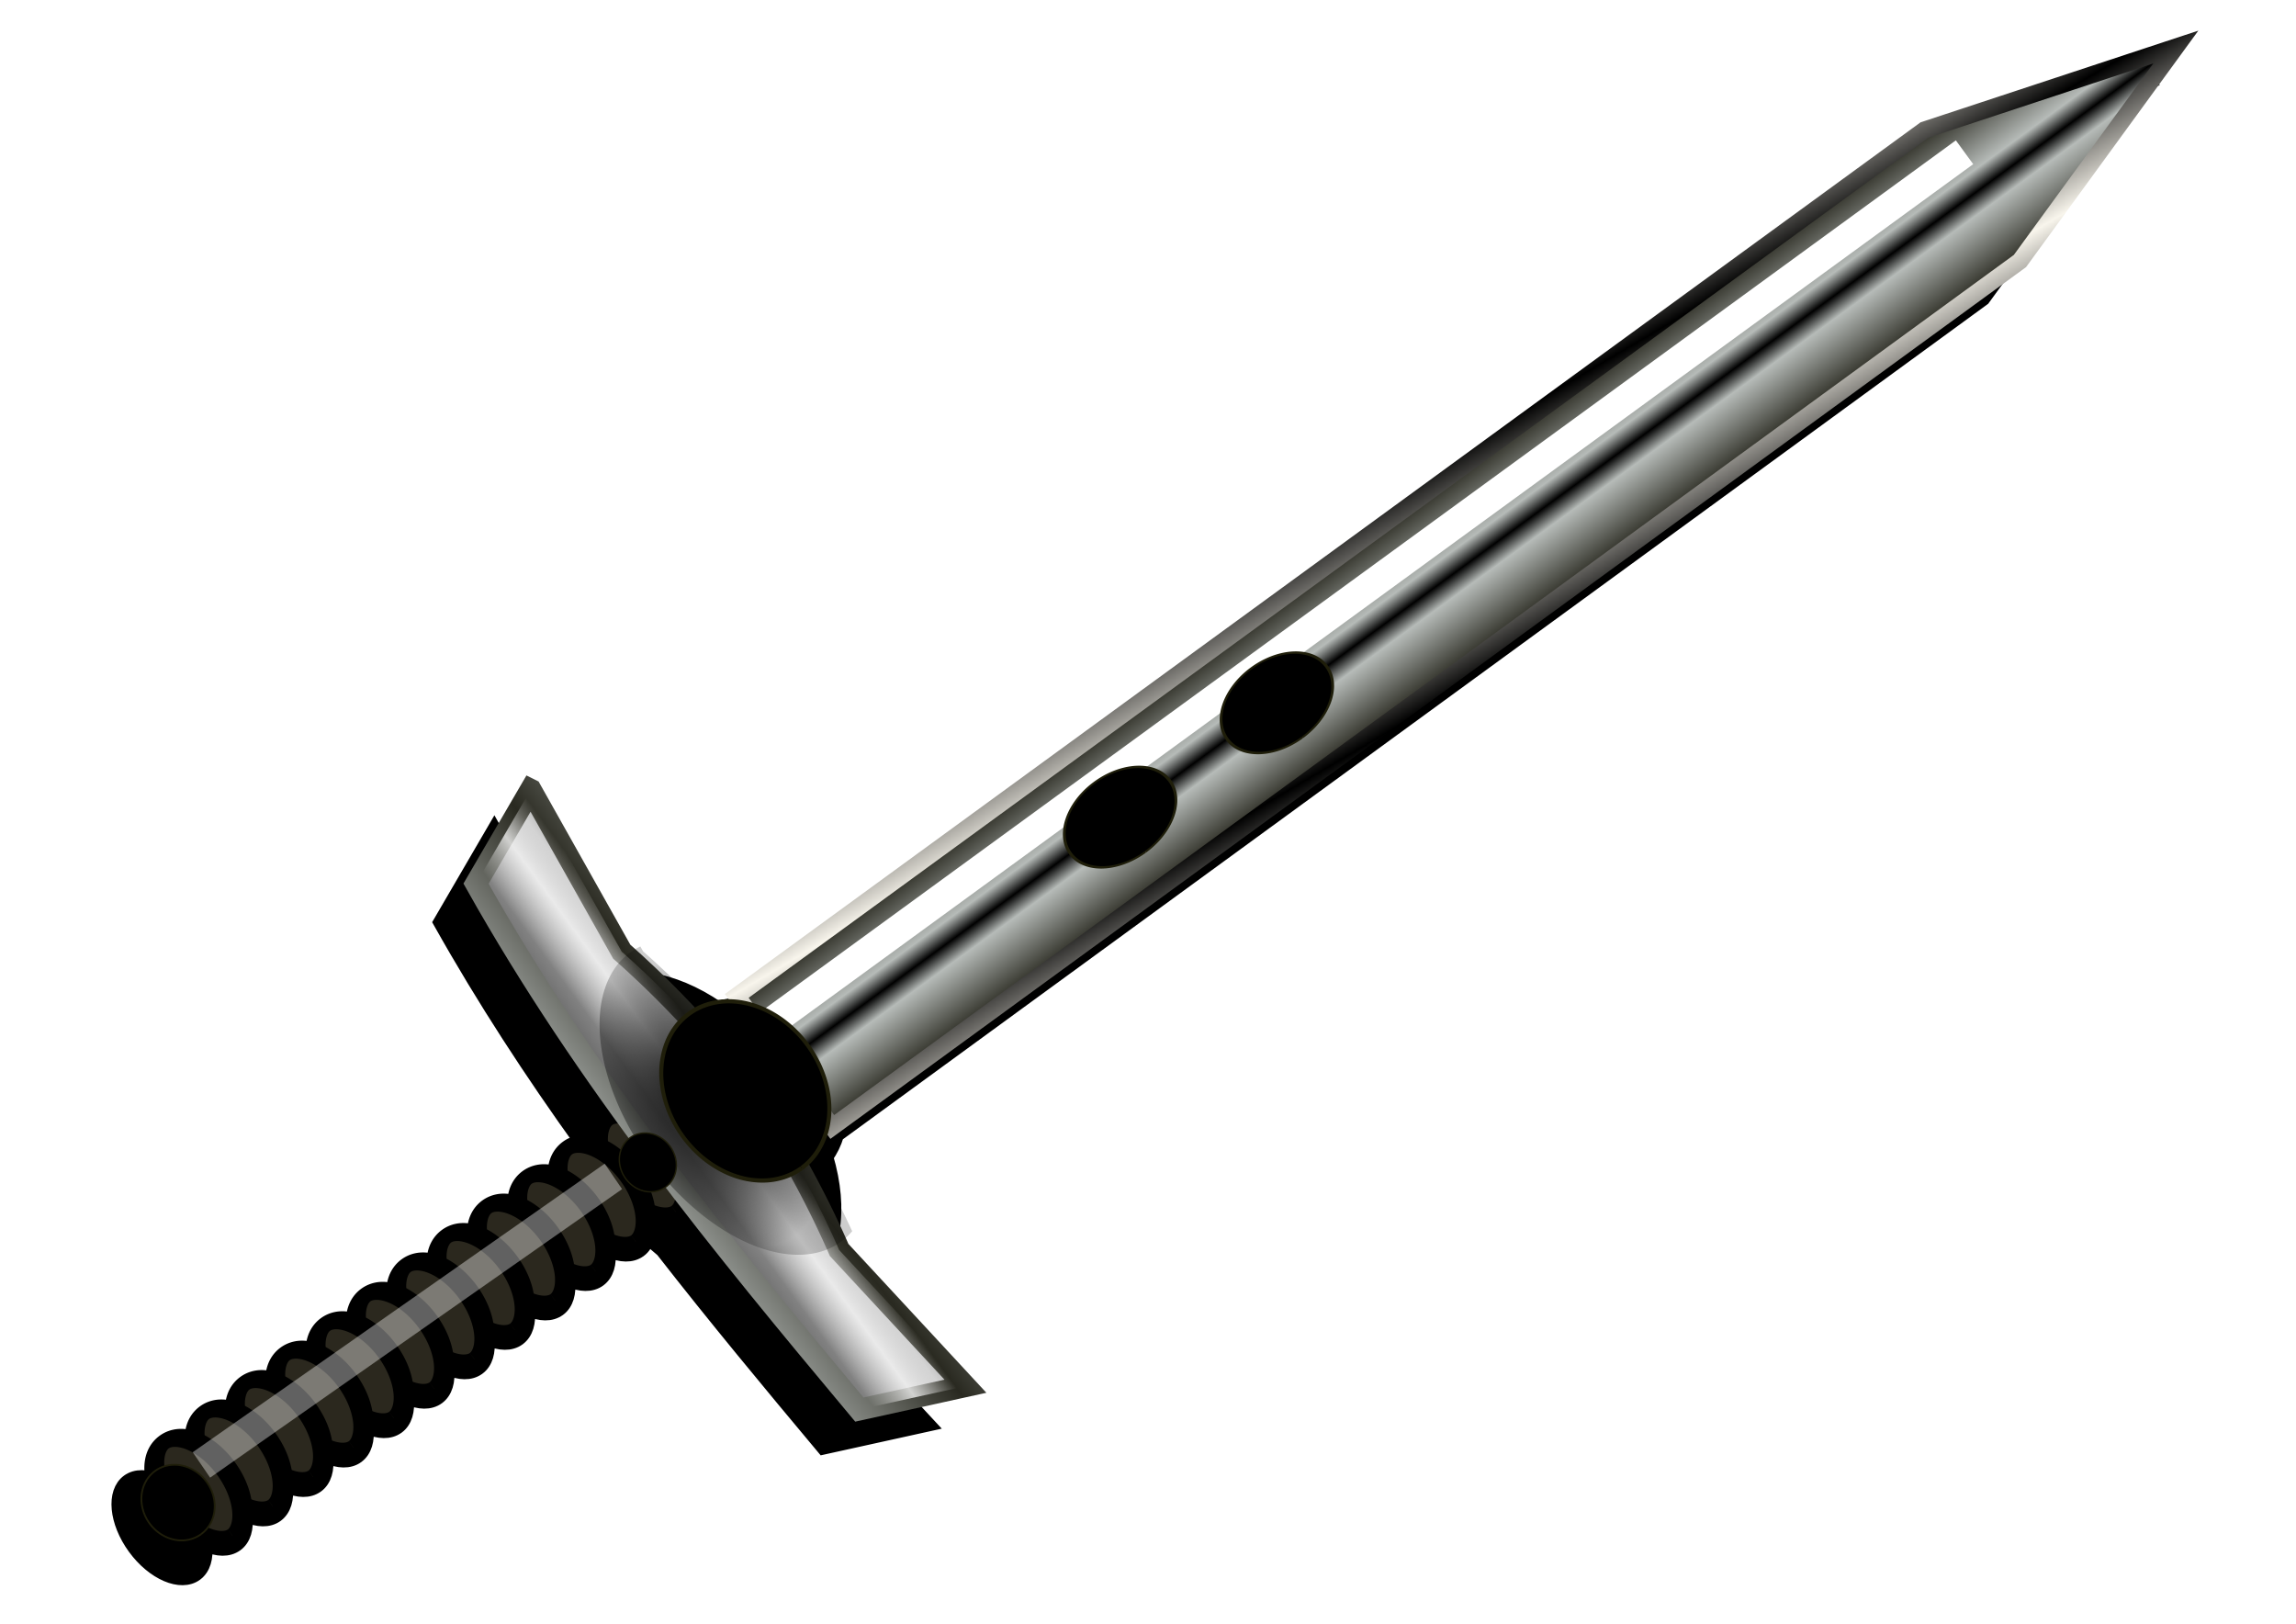 <?xml version="1.0"?><svg width="1052.362" height="744.094" xmlns="http://www.w3.org/2000/svg" xmlns:xlink="http://www.w3.org/1999/xlink">
 <defs>
  <clipPath id="clipPath4124" clipPathUnits="userSpaceOnUse">
   <path fill="#6b80a5" fill-rule="nonzero" stroke-width="15" stroke-miterlimit="4" id="path4126" d="m415.385,295.151a99.038,71.635 0 1 1 -0,-0.224"/>
  </clipPath>
  <clipPath id="clipPath16943" clipPathUnits="userSpaceOnUse">
   <path fill="#000000" fill-rule="nonzero" stroke-width="15" stroke-miterlimit="4" id="path16945" d="m501.923,344.189a177.404,98.558 0 1 1 -0.001,-0.308"/>
  </clipPath>
  <clipPath id="clipPath18913" clipPathUnits="userSpaceOnUse">
   <path fill="url(#radialGradient18917)" fill-rule="nonzero" stroke-width="15" stroke-miterlimit="4" id="path18915" d="m519.231,248.035a177.404,98.558 0 1 1 -0.001,-0.308"/>
  </clipPath>
  <clipPath id="clipPath21876" clipPathUnits="userSpaceOnUse">
   <path fill="url(#radialGradient21880)" fill-rule="nonzero" stroke-width="15" stroke-miterlimit="4" id="path21878" d="m414.423,277.362a86.538,86.538 0 1 1 -0,-0.27" clip-path="url(#clipPath18913)"/>
  </clipPath>
  <clipPath id="clipPath25828" clipPathUnits="userSpaceOnUse">
   <path fill="url(#radialGradient25832)" fill-rule="nonzero" stroke-width="9" stroke-miterlimit="4" id="path25830" d="m1098.798,1217.314a64.423,51.923 0 1 1 -0,-0.162"/>
  </clipPath>
  <filter id="filter31917" height="1.096" y="-0.048" width="2.36" x="-0.68">
   <feGaussianBlur id="feGaussianBlur31919" stdDeviation="11.769"/>
  </filter>
  <clipPath id="clipPath38865" clipPathUnits="userSpaceOnUse">
   <path fill="#5e5e5e" fill-rule="nonzero" stroke-width="10" stroke-miterlimit="4" d="m85.999,842.182l84.57,10c0,0 42.285,-10 84.57,-10c42.285,0 84.57,10 84.57,10l84.57,-10l-20,65.606c-97.566,6.513 -195.358,12.237 -298.282,0l-20,-65.606z" id="path38867"/>
  </clipPath>
  <filter id="filter43742">
   <feGaussianBlur id="feGaussianBlur43744" stdDeviation="1.123"/>
  </filter>
  <filter id="filter45700">
   <feGaussianBlur id="feGaussianBlur45702" stdDeviation="1.955"/>
  </filter>
  <filter id="filter47048">
   <feGaussianBlur id="feGaussianBlur47050" stdDeviation="16.229"/>
  </filter>
  <filter id="filter48139">
   <feGaussianBlur id="feGaussianBlur48141" stdDeviation="3.407"/>
  </filter>
  <linearGradient id="linearGradient44717">
   <stop stop-color="#ffffff" id="stop44719" offset="0"/>
   <stop stop-color="#ffffff" stop-opacity="0" offset="0.5" id="stop45694"/>
   <stop stop-color="#ffffff" stop-opacity="0" id="stop44721" offset="1"/>
  </linearGradient>
  <linearGradient id="linearGradient40815">
   <stop stop-color="#5e5e5e" id="stop40817" offset="0"/>
   <stop stop-color="#c5c5c5" id="stop40819" offset="1"/>
  </linearGradient>
  <linearGradient id="linearGradient39838">
   <stop stop-color="#000000" id="stop39840" offset="0"/>
   <stop stop-color="#000000" stop-opacity="0.196" id="stop39842" offset="1"/>
  </linearGradient>
  <linearGradient id="linearGradient36854">
   <stop stop-color="#b09957" id="stop36856" offset="0"/>
   <stop stop-color="#2b281e" id="stop36858" offset="1"/>
  </linearGradient>
  <linearGradient id="linearGradient32905">
   <stop stop-color="#cac45e" id="stop32907" offset="0"/>
   <stop stop-color="#747134" offset="0.768" id="stop33886"/>
   <stop stop-color="#1f1e0a" id="stop32909" offset="1"/>
  </linearGradient>
  <linearGradient id="linearGradient29935">
   <stop stop-color="#292920" id="stop29937" offset="0"/>
   <stop stop-color="#b6bbb8" offset="0.768" id="stop30912"/>
   <stop stop-color="#000000" id="stop29939" offset="1"/>
  </linearGradient>
  <linearGradient id="linearGradient26803">
   <stop stop-color="#ffffff" id="stop26805" offset="0"/>
   <stop stop-color="#ffffff" stop-opacity="0" id="stop26807" offset="1"/>
  </linearGradient>
  <linearGradient id="linearGradient25814">
   <stop stop-color="#e80d0d" id="stop25816" offset="0"/>
   <stop stop-color="#000000" id="stop25818" offset="1"/>
  </linearGradient>
  <linearGradient id="linearGradient19888">
   <stop stop-color="#5475d7" id="stop19890" offset="0"/>
   <stop stop-color="#172a62" id="stop19892" offset="1"/>
  </linearGradient>
  <linearGradient id="linearGradient18901">
   <stop stop-color="#f8f5ec" id="stop18903" offset="0"/>
   <stop stop-color="#000000" id="stop18905" offset="1"/>
  </linearGradient>
  <radialGradient r="177.404" fy="247.074" fx="325.481" cy="247.074" cx="325.481" gradientTransform="matrix(1.223, -3.84844e-08, 2.90281e-08, 0.886, -56.081, 29.117)" gradientUnits="userSpaceOnUse" id="radialGradient18917" xlink:href="#linearGradient18901"/>
  <radialGradient r="86.538" fy="269.189" fx="344.231" cy="269.189" cx="344.231" gradientTransform="matrix(1, 0, 0, 0.894, -16.346, 27.453)" gradientUnits="userSpaceOnUse" id="radialGradient21880" xlink:href="#linearGradient19888"/>
  <radialGradient r="64.423" fy="254.285" fx="345.192" cy="254.285" cx="345.192" gradientTransform="matrix(1, 0, 0, 0.806, 1378.37, 1935.4)" gradientUnits="userSpaceOnUse" id="radialGradient25832" xlink:href="#linearGradient25814"/>
  <radialGradient r="77.656" fy="684.353" fx="-38.954" cy="684.353" cx="-38.954" gradientTransform="matrix(0.198, -0.236, 0.043, 0.265, 375.245, 924.463)" gradientUnits="userSpaceOnUse" id="radialGradient47089" xlink:href="#linearGradient36854"/>
  <radialGradient r="77.656" fy="684.353" fx="-38.954" cy="684.353" cx="-38.954" gradientTransform="matrix(0.198, -0.236, 0.043, 0.265, 375.245, 968.041)" gradientUnits="userSpaceOnUse" id="radialGradient47091" xlink:href="#linearGradient36854"/>
  <radialGradient r="77.656" fy="684.353" fx="-38.954" cy="684.353" cx="-38.954" gradientTransform="matrix(0.198, -0.236, 0.043, 0.265, 375.245, 1011.62)" gradientUnits="userSpaceOnUse" id="radialGradient47093" xlink:href="#linearGradient36854"/>
  <radialGradient r="77.656" fy="684.353" fx="-38.954" cy="684.353" cx="-38.954" gradientTransform="matrix(0.198, -0.236, 0.043, 0.265, 375.245, 1055.2)" gradientUnits="userSpaceOnUse" id="radialGradient47095" xlink:href="#linearGradient36854"/>
  <radialGradient r="77.656" fy="684.353" fx="-38.954" cy="684.353" cx="-38.954" gradientTransform="matrix(0.198, -0.236, 0.043, 0.265, 375.245, 1098.77)" gradientUnits="userSpaceOnUse" id="radialGradient47097" xlink:href="#linearGradient36854"/>
  <radialGradient r="77.656" fy="684.353" fx="-38.954" cy="684.353" cx="-38.954" gradientTransform="matrix(0.198, -0.236, 0.043, 0.265, 375.245, 1142.35)" gradientUnits="userSpaceOnUse" id="radialGradient47099" xlink:href="#linearGradient36854"/>
  <radialGradient r="77.656" fy="684.353" fx="-38.954" cy="684.353" cx="-38.954" gradientTransform="matrix(0.198, -0.236, 0.043, 0.265, 375.245, 1185.93)" gradientUnits="userSpaceOnUse" id="radialGradient47101" xlink:href="#linearGradient36854"/>
  <radialGradient r="77.656" fy="684.353" fx="-38.954" cy="684.353" cx="-38.954" gradientTransform="matrix(0.198, -0.236, 0.043, 0.265, 375.245, 1229.51)" gradientUnits="userSpaceOnUse" id="radialGradient47103" xlink:href="#linearGradient36854"/>
  <radialGradient r="77.656" fy="684.353" fx="-38.954" cy="684.353" cx="-38.954" gradientTransform="matrix(0.198, -0.236, 0.043, 0.265, 375.245, 1273.08)" gradientUnits="userSpaceOnUse" id="radialGradient47105" xlink:href="#linearGradient36854"/>
  <radialGradient r="77.656" fy="684.353" fx="-38.954" cy="684.353" cx="-38.954" gradientTransform="matrix(0.198, -0.236, 0.043, 0.265, 375.245, 1316.66)" gradientUnits="userSpaceOnUse" id="radialGradient47107" xlink:href="#linearGradient36854"/>
  <radialGradient r="77.656" fy="684.353" fx="-38.954" cy="684.353" cx="-38.954" gradientTransform="matrix(0.198, -0.236, 0.043, 0.265, 375.245, 1360.24)" gradientUnits="userSpaceOnUse" id="radialGradient47109" xlink:href="#linearGradient36854"/>
  <radialGradient r="77.656" fy="684.353" fx="-38.954" cy="684.353" cx="-38.954" gradientTransform="matrix(0.198, -0.236, 0.043, 0.265, 375.245, 1403.81)" gradientUnits="userSpaceOnUse" id="radialGradient47111" xlink:href="#linearGradient36854"/>
  <linearGradient y2="0.165" x2="0.5" y1="0.961" x1="0.5" spreadMethod="reflect" id="linearGradient47113" xlink:href="#linearGradient40815"/>
  <linearGradient y2="1.718" x2="0.833" y1="0.107" x1="0.652" spreadMethod="reflect" id="linearGradient47115" xlink:href="#linearGradient29935"/>
  <linearGradient y2="1" x2="1" y1="0.376" x1="1" spreadMethod="reflect" id="linearGradient47117" xlink:href="#linearGradient44717"/>
  <radialGradient r="90.721" fy="786.456" fx="241.41" cy="786.456" cx="241.41" gradientTransform="matrix(0.817, 0, 0, 0.47, 45.751, 502.511)" gradientUnits="userSpaceOnUse" id="radialGradient47119" xlink:href="#linearGradient39838"/>
  <linearGradient y2="0.573" x2="0.5" y1="0.573" x1="0" spreadMethod="reflect" id="linearGradient47121" xlink:href="#linearGradient29935"/>
  <linearGradient y2="0.602" x2="1.053" y1="0.277" x1="0.747" spreadMethod="reflect" id="linearGradient47123" xlink:href="#linearGradient18901"/>
  <radialGradient r="64.423" fy="254.285" fx="345.192" cy="254.285" cx="345.192" gradientTransform="matrix(9.546, 0, 0, 9.659, -267.817, -1931.4)" gradientUnits="userSpaceOnUse" id="radialGradient47125" xlink:href="#linearGradient25814"/>
  <radialGradient r="68.923" fy="254.285" fx="345.192" cy="254.285" cx="345.192" gradientTransform="matrix(1, 0, 0, 0.819, 0, 46.118)" gradientUnits="userSpaceOnUse" id="radialGradient47127" xlink:href="#linearGradient32905"/>
  <radialGradient r="64.423" fy="274.285" fx="345.192" cy="274.285" cx="345.192" gradientTransform="matrix(9.546, 0, 0, 5.938, -267.817, -1482.27)" gradientUnits="userSpaceOnUse" id="radialGradient47129" xlink:href="#linearGradient26803"/>
  <radialGradient r="64.423" fy="254.285" fx="345.192" cy="254.285" cx="345.192" gradientTransform="matrix(9.546, 0, 0, 9.659, -267.817, -1931.4)" gradientUnits="userSpaceOnUse" id="radialGradient47131" xlink:href="#linearGradient25814"/>
  <radialGradient r="68.923" fy="254.285" fx="345.192" cy="254.285" cx="345.192" gradientTransform="matrix(1, 0, 0, 0.819, 0, 46.118)" gradientUnits="userSpaceOnUse" id="radialGradient47133" xlink:href="#linearGradient32905"/>
  <radialGradient r="64.423" fy="274.285" fx="345.192" cy="274.285" cx="345.192" gradientTransform="matrix(9.546, 0, 0, 5.938, -267.817, -1482.27)" gradientUnits="userSpaceOnUse" id="radialGradient47135" xlink:href="#linearGradient26803"/>
  <radialGradient r="64.423" fy="254.285" fx="345.192" cy="254.285" cx="345.192" gradientTransform="matrix(9.546, 0, 0, 9.659, -503.768, -2027.21)" gradientUnits="userSpaceOnUse" id="radialGradient47137" xlink:href="#linearGradient25814"/>
  <radialGradient r="68.923" fy="254.285" fx="345.192" cy="254.285" cx="345.192" gradientTransform="matrix(1, 0, 0, 0.819, 0, 46.118)" gradientUnits="userSpaceOnUse" id="radialGradient47139" xlink:href="#linearGradient32905"/>
  <radialGradient r="64.423" fy="274.285" fx="345.192" cy="274.285" cx="345.192" gradientTransform="matrix(9.546, 0, 0, 5.938, -503.768, -1578.08)" gradientUnits="userSpaceOnUse" id="radialGradient47141" xlink:href="#linearGradient26803"/>
  <radialGradient r="64.423" fy="254.285" fx="345.192" cy="254.285" cx="345.192" gradientTransform="matrix(9.546, 0, 0, 9.659, -89.327, -1344.48)" gradientUnits="userSpaceOnUse" id="radialGradient47143" xlink:href="#linearGradient25814"/>
  <radialGradient r="68.923" fy="254.285" fx="345.192" cy="254.285" cx="345.192" gradientTransform="matrix(1, 0, 0, 0.819, 0, 46.118)" gradientUnits="userSpaceOnUse" id="radialGradient47145" xlink:href="#linearGradient32905"/>
  <radialGradient r="64.423" fy="274.285" fx="345.192" cy="274.285" cx="345.192" gradientTransform="matrix(9.546, 0, 0, 5.938, -89.327, -895.351)" gradientUnits="userSpaceOnUse" id="radialGradient47147" xlink:href="#linearGradient26803"/>
  <radialGradient r="64.423" fy="254.285" fx="345.192" cy="254.285" cx="345.192" gradientTransform="matrix(9.546, 0, 0, 9.659, -226.423, -1583.24)" gradientUnits="userSpaceOnUse" id="radialGradient47149" xlink:href="#linearGradient25814"/>
  <radialGradient r="68.923" fy="254.285" fx="345.192" cy="254.285" cx="345.192" gradientTransform="matrix(1, 0, 0, 0.819, 0, 46.118)" gradientUnits="userSpaceOnUse" id="radialGradient47151" xlink:href="#linearGradient32905"/>
  <radialGradient r="64.423" fy="274.285" fx="345.192" cy="274.285" cx="345.192" gradientTransform="matrix(9.546, 0, 0, 5.938, -226.423, -1134.11)" gradientUnits="userSpaceOnUse" id="radialGradient47153" xlink:href="#linearGradient26803"/>
 </defs>
 <g>
  <title>Layer 1</title>
  <g id="layer1">
   <g id="g47052">
    <path fill="#000000" fill-rule="nonzero" stroke="#000000" stroke-width="5.959" stroke-miterlimit="4" filter="url(#filter47048)" d="m980.596,38.98l-115.219,38.062l-525.344,383.188c-3.778,-0.097 -7.479,0.433 -10.969,1.594c-20.892,-14.194 -42.767,-17.936 -57.031,-7.531c-0.575,0.419 -1.118,0.856 -1.656,1.312c-1.216,-1.078 -2.031,-1.781 -2.031,-1.781l-41.781,-74.219l-25.062,43.031c20.11,35.796 42.062,69.295 65.094,101.344c0.013,0.019 0.018,0.044 0.031,0.062c0.633,1.453 1.266,2.919 1.969,4.375c-2.5,-0.058 -4.781,0.538 -6.656,1.906c-3.645,2.658 -5.04,7.636 -4.344,13.469c-5.339,-2.443 -10.513,-2.658 -14.156,0c-3.645,2.659 -5.009,7.636 -4.312,13.469c-5.339,-2.442 -10.513,-2.626 -14.156,0.031c-3.645,2.659 -5.04,7.636 -4.344,13.469c-5.339,-2.443 -10.513,-2.658 -14.156,0c-3.645,2.659 -5.009,7.636 -4.312,13.469c-5.342,-2.446 -10.511,-2.659 -14.156,0c-3.639,2.654 -5.032,7.649 -4.344,13.469c-5.336,-2.439 -10.514,-2.625 -14.156,0.031c-3.645,2.659 -5.009,7.636 -4.312,13.469c-5.348,-2.454 -10.507,-2.662 -14.156,0c-3.639,2.654 -5.032,7.649 -4.344,13.469c-5.336,-2.439 -10.514,-2.625 -14.156,0.031c-3.645,2.659 -5.009,7.636 -4.312,13.469c-5.348,-2.454 -10.507,-2.662 -14.156,0c-3.638,2.654 -5.032,7.649 -4.344,13.469c-5.336,-2.439 -10.515,-2.625 -14.156,0.031c-3.645,2.659 -5.009,7.636 -4.312,13.469c-5.348,-2.454 -10.507,-2.662 -14.156,0c-3.645,2.659 -5.04,7.636 -4.344,13.469c-5.336,-2.439 -10.515,-2.625 -14.156,0.031c-7.031,5.128 -5.733,18.905 2.906,30.75c8.64,11.845 21.376,17.284 28.406,12.156l0.031,-0.031c3.612,-2.664 5,-7.638 4.312,-13.438c5.327,2.428 10.489,2.621 14.125,-0.031l0.062,-0.031c3.617,-2.668 4.976,-7.627 4.281,-13.438c5.34,2.443 10.513,2.658 14.156,0l0.031,-0.031c3.61,-2.662 4.998,-7.61 4.312,-13.406c5.326,2.426 10.49,2.62 14.125,-0.031l0.062,-0.031c3.617,-2.668 4.976,-7.658 4.281,-13.469c5.339,2.443 10.512,2.658 14.156,0l0.031,-0.031c3.61,-2.662 4.998,-7.61 4.312,-13.406c5.326,2.426 10.49,2.62 14.125,-0.031l0.062,-0.031c3.611,-2.663 4.967,-7.64 4.281,-13.438c5.337,2.439 10.514,2.625 14.156,-0.031l0.031,-0.031c3.617,-2.667 5.006,-7.628 4.312,-13.438c5.333,2.435 10.485,2.655 14.125,0l0.062,-0.031c3.611,-2.663 4.967,-7.64 4.281,-13.438c5.336,2.439 10.514,2.625 14.156,-0.031l0.031,-0.031c3.617,-2.667 5.006,-7.628 4.312,-13.438c5.333,2.435 10.485,2.655 14.125,0l0.062,-0.031c3.612,-2.664 4.969,-7.636 4.281,-13.438c5.336,2.439 10.514,2.625 14.156,-0.031l0.031,-0.031c3.617,-2.667 5.006,-7.628 4.312,-13.438c5.333,2.435 10.485,2.655 14.125,0l0.062,-0.031c1.86,-1.372 3.111,-3.359 3.812,-5.75c2.098,1.994 4.22,3.879 6.375,5.656c24.072,30.861 48.894,60.756 73.812,90.531l48.656,-10.719l-57.938,-62.438c0,0 -0.407,-0.981 -1.062,-2.469c0.603,-0.376 1.203,-0.765 1.781,-1.188l0.125,-0.094c14.168,-10.449 17.243,-32.372 10.125,-56.531c2.165,-2.964 3.784,-6.319 4.844,-9.938l525.344,-383.188l71.438,-98.094z" id="path45833"/>
    <g id="g45728" transform="matrix(0.589, 0.808, -0.808, 0.589, 882.871, -203.759)">
     <g transform="matrix(0.715, 0, 0, 1, 67.367, -11.101)" id="g36906">
      <path fill="url(#radialGradient47089)" fill-rule="nonzero" stroke="#000000" stroke-width="10" stroke-miterlimit="4" id="path35883" d="m291.928,921.525a37.152,15.765 0 1 1 -0,-0.049"/>
      <path fill="url(#radialGradient47091)" fill-rule="nonzero" stroke="#000000" stroke-width="10" stroke-miterlimit="4" id="path36862" d="m291.928,944.405a37.152,15.765 0 1 1 -0,-0.049"/>
      <path fill="url(#radialGradient47093)" fill-rule="nonzero" stroke="#000000" stroke-width="10" stroke-miterlimit="4" id="path36866" d="m291.928,967.284a37.152,15.765 0 1 1 -0,-0.049"/>
      <path fill="url(#radialGradient47095)" fill-rule="nonzero" stroke="#000000" stroke-width="10" stroke-miterlimit="4" id="path36870" d="m291.928,990.164a37.152,15.765 0 1 1 -0,-0.049"/>
      <path fill="url(#radialGradient47097)" fill-rule="nonzero" stroke="#000000" stroke-width="10" stroke-miterlimit="4" id="path36874" d="m291.928,1013.043a37.152,15.765 0 1 1 -0,-0.049"/>
      <path fill="url(#radialGradient47099)" fill-rule="nonzero" stroke="#000000" stroke-width="10" stroke-miterlimit="4" id="path36878" d="m291.928,1035.923a37.152,15.765 0 1 1 -0,-0.049"/>
      <path fill="url(#radialGradient47101)" fill-rule="nonzero" stroke="#000000" stroke-width="10" stroke-miterlimit="4" id="path36882" d="m291.928,1058.803a37.152,15.765 0 1 1 -0,-0.049"/>
      <path fill="url(#radialGradient47103)" fill-rule="nonzero" stroke="#000000" stroke-width="10" stroke-miterlimit="4" id="path36886" d="m291.928,1081.682a37.152,15.765 0 1 1 -0,-0.049"/>
      <path fill="url(#radialGradient47105)" fill-rule="nonzero" stroke="#000000" stroke-width="10" stroke-miterlimit="4" id="path36890" d="m291.928,1104.562a37.152,15.765 0 1 1 -0,-0.049"/>
      <path fill="url(#radialGradient47107)" fill-rule="nonzero" stroke="#000000" stroke-width="10" stroke-miterlimit="4" id="path36894" d="m291.928,1127.441a37.152,15.765 0 1 1 -0,-0.049"/>
      <path fill="url(#radialGradient47109)" fill-rule="nonzero" stroke="#000000" stroke-width="10" stroke-miterlimit="4" id="path36898" d="m291.928,1150.321a37.152,15.765 0 1 1 -0,-0.049"/>
      <path fill="url(#radialGradient47111)" fill-rule="nonzero" stroke="#000000" stroke-width="10" stroke-miterlimit="4" id="path36902" d="m291.928,1173.2a37.152,15.765 0 1 1 -0,-0.049"/>
     </g>
     <path fill="url(#linearGradient47113)" fill-rule="nonzero" stroke="url(#linearGradient47115)" stroke-width="10" stroke-miterlimit="4" id="rect36920" d="m80.361,850.182l84.57,10c0,0 42.285,-10 84.57,-10c42.285,0 84.57,10 84.57,10l84.57,-10l-20,45.606c-97.566,6.513 -195.358,12.237 -298.282,0l-20,-45.606z"/>
     <path opacity="0.867" fill="url(#linearGradient47117)" fill-rule="nonzero" stroke-width="10" stroke-miterlimit="4" filter="url(#filter45700)" d="m80.361,850.182l84.57,10c0,0 42.285,-10 84.57,-10c42.285,0 84.57,10 84.57,10l84.57,-10l-20,45.606c-97.566,6.513 -195.358,12.237 -298.282,0l-20,-45.606z" id="path43746"/>
     <path fill="url(#radialGradient47119)" fill-rule="nonzero" stroke-width="10" stroke-miterlimit="4" filter="url(#filter43742)" clip-path="url(#clipPath38865)" d="m331.525,857.447a82.023,48.611 0 1 1 -0,-0.152" id="path37892"/>
     <path fill="url(#linearGradient47121)" fill-rule="nonzero" stroke="url(#linearGradient47123)" stroke-width="7.806" stroke-miterlimit="4" id="rect27802" d="m212.349,155.792l37.153,-115.528l37.153,115.528l0,673.721l-74.306,0l0,-673.721z"/>
     <rect fill="#ffffff" fill-rule="nonzero" stroke-width="9" stroke-miterlimit="4" filter="url(#filter31917)" transform="matrix(0.39, 0, 0, 1.399, 112.564, -72.507)" y="156.87" x="287.429" height="488.462" width="34.615" id="rect30914"/>
     <g transform="matrix(0.099, 0, 0, 0.157, 147.178, 585.026)" id="g33892">
      <path fill="url(#radialGradient47125)" fill-rule="nonzero" stroke="url(#radialGradient47127)" stroke-width="9" stroke-miterlimit="4" id="path33894" d="m1234.044,345.392a199.045,179.746 0 1 1 -0.001,-0.561"/>
      <path fill="url(#radialGradient47129)" fill-rule="nonzero" stroke-width="9" stroke-miterlimit="4" d="m1234.044,206.921a199.045,179.746 0 1 1 -0.001,-0.561" id="path33896" clip-path="url(#clipPath25828)"/>
     </g>
     <g transform="matrix(0.099, 0, 0, 0.157, 147.178, 496.083)" id="g33904">
      <path fill="url(#radialGradient47131)" fill-rule="nonzero" stroke="url(#radialGradient47133)" stroke-width="9" stroke-miterlimit="4" id="path33906" d="m1234.044,345.392a199.045,179.746 0 1 1 -0.001,-0.561"/>
      <path fill="url(#radialGradient47135)" fill-rule="nonzero" stroke-width="9" stroke-miterlimit="4" d="m1234.044,206.921a199.045,179.746 0 1 1 -0.001,-0.561" id="path33908" clip-path="url(#clipPath25828)"/>
     </g>
     <g transform="matrix(0.22, 0, 0, 0.197, 38.941, 789.403)" id="g35863">
      <path fill="url(#radialGradient47137)" fill-rule="nonzero" stroke="url(#radialGradient47139)" stroke-width="9" stroke-miterlimit="4" id="path35865" d="m1157.676,317.716a199.045,179.746 0 1 1 -0.001,-0.561"/>
      <path fill="url(#radialGradient47141)" fill-rule="nonzero" stroke-width="9" stroke-miterlimit="4" d="m1157.676,179.245a199.045,179.746 0 1 1 -0.001,-0.561" id="path35867" clip-path="url(#clipPath25828)"/>
     </g>
     <g transform="matrix(0.07, 0, 0, 0.07, 173.507, 871.362)" id="g45704">
      <path fill="url(#radialGradient47143)" fill-rule="nonzero" stroke="url(#radialGradient47145)" stroke-width="9" stroke-miterlimit="4" id="path45706" d="m1291.814,514.934a199.045,179.746 0 1 1 -0.001,-0.561"/>
      <path fill="url(#radialGradient47147)" fill-rule="nonzero" stroke-width="9" stroke-miterlimit="4" d="m1291.814,376.463a199.045,179.746 0 1 1 -0.001,-0.561" id="path45708" clip-path="url(#clipPath25828)"/>
     </g>
     <g transform="matrix(0.09, 0, 0, 0.09, 154.778, 1133.13)" id="g45716">
      <path fill="url(#radialGradient47149)" fill-rule="nonzero" stroke="url(#radialGradient47151)" stroke-width="9" stroke-miterlimit="4" id="path45718" d="m1247.441,445.964a199.045,179.746 0 1 1 -0.001,-0.561"/>
      <path fill="url(#radialGradient47153)" fill-rule="nonzero" stroke-width="9" stroke-miterlimit="4" d="m1247.441,307.493a199.045,179.746 0 1 1 -0.001,-0.561" id="path45720" clip-path="url(#clipPath25828)"/>
     </g>
    </g>
   </g>
   <path opacity="0.617" fill="#ffffff" fill-rule="nonzero" stroke-width="10" stroke-miterlimit="4" filter="url(#filter48139)" id="rect47155" d="m277.162,533.274l7.966,11.662l-188.825,132.234l-7.966,-11.662l188.824,-132.234z"/>
  </g>
 </g>
</svg>